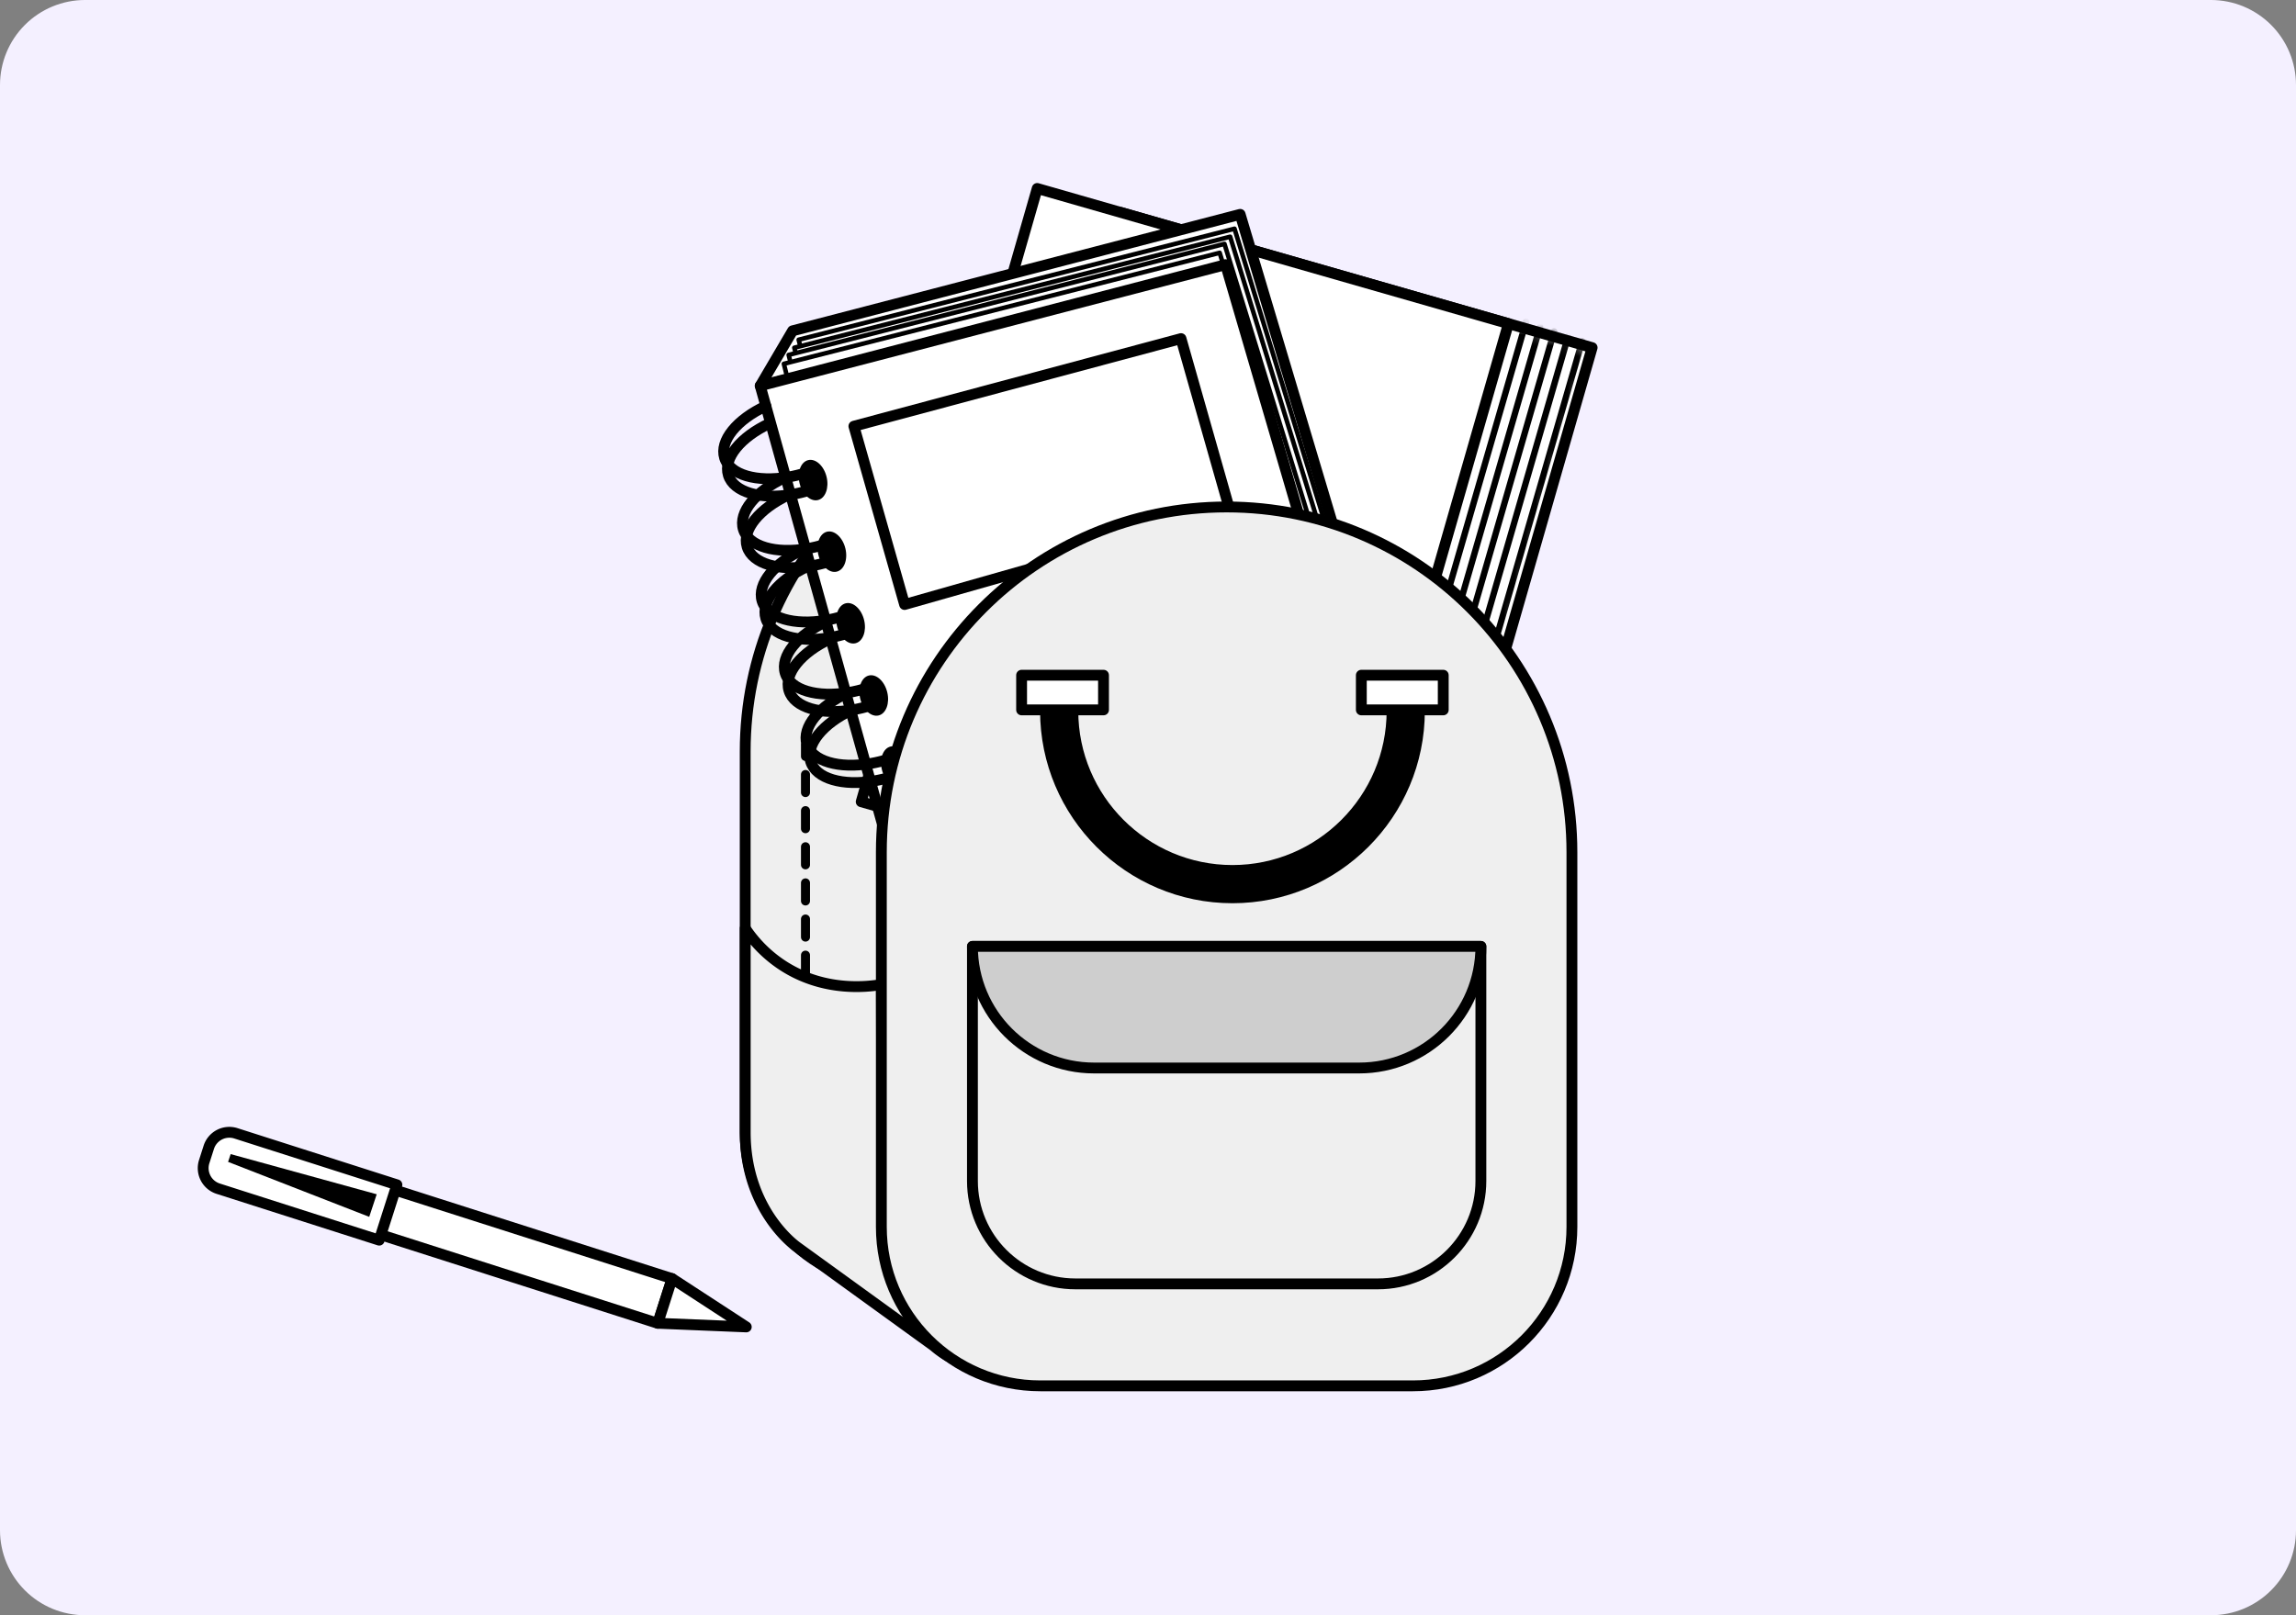 <svg width="216" height="152" fill="none" xmlns="http://www.w3.org/2000/svg"><rect width="100%" height="100%" fill="#808080" stroke="none"/><g clip-path="url(#a)"><path fill="#F4F0FF" d="M0 0h216v152H0z"/><path d="M102.59 38.226c17.928 0 32.482 14.554 32.482 32.482v35.851c0 7.932-6.44 14.372-14.372 14.372H84.477c-7.931 0-14.371-6.44-14.371-14.372v-35.85c0-17.929 14.553-32.483 32.482-32.483h.002Z" fill="#EFEFEF" stroke="#000" stroke-width="1.02" stroke-linecap="round" stroke-linejoin="round"/><path d="m149.782 32.714-44.329-12.72-16.559 57.71 44.329 12.719 16.559-57.71Z" fill="#fff"/><path d="m149.782 32.714-44.329-12.72-16.559 57.71 44.329 12.719 16.559-57.71Z" stroke="#000" stroke-width="1.02" stroke-linecap="round" stroke-linejoin="round"/><mask id="b" style="mask-type:luminance" maskUnits="userSpaceOnUse" x="88" y="19" width="62" height="72"><path d="m149.782 32.714-44.329-12.72-16.559 57.71 44.329 12.719 16.559-57.71Z" fill="#fff"/></mask><g mask="url(#b)" stroke="#000" stroke-width=".595" stroke-linecap="round" stroke-linejoin="round"><path d="m143.567 30.272-10.505 36.344M144.888 30.727 134.383 67.07M146.211 31.182l-10.508 36.344M147.528 31.637l-10.505 36.344M148.849 32.094l-10.505 36.344"/></g><path d="m141.907 30.455-44.329-12.72-16.559 57.71 44.329 12.72 16.559-57.71Z" fill="#fff" stroke="#000" stroke-width="1.02" stroke-linecap="round" stroke-linejoin="round"/><path d="m89.154 127.607-14.136-10.233s-4.909-3.343-4.909-10.815v-19.2a12.364 12.364 0 0 0 3.675 3.589c3.88 2.445 7.941 1.904 9.137 1.699.02 7.243.044 14.487.064 21.73 0 0 .041 9.556 6.171 13.23h-.002Z" fill="#EFEFEF" stroke="#000" stroke-width="1.02" stroke-linecap="round" stroke-linejoin="round"/><path d="m115.269 26.071-43.75 10.236 3.044-5.176 42.107-10.959 15.544 52.094-44.05 9.36-12.811-48.642" fill="#fff"/><path d="m115.269 26.071-43.75 10.236 3.044-5.176 42.107-10.959 15.544 52.094-44.05 9.36-12.811-48.642" stroke="#000" stroke-width="1.02" stroke-linecap="round" stroke-linejoin="round"/><path d="M116.138 21.523 75.137 31.969l2.958 11.847 7.84 31.922 43.476-11.067-13.273-43.148Z" fill="#fff" stroke="#000" stroke-width=".425" stroke-linecap="round" stroke-linejoin="round"/><path d="m115.727 22.277-41 10.446 2.958 11.847 7.839 31.922 43.477-11.067-13.274-43.148Z" fill="#fff" stroke="#000" stroke-width=".425" stroke-linecap="round" stroke-linejoin="round"/><path d="M115.194 22.95 74.195 33.398l2.956 11.846 7.842 31.923L128.47 66.1l-13.276-43.148Z" fill="#fff" stroke="#000" stroke-width=".425" stroke-linecap="round" stroke-linejoin="round"/><path d="m114.743 23.79-41 10.446L76.7 46.083l7.839 31.925 43.479-11.07-13.276-43.148Z" fill="#fff" stroke="#000" stroke-width=".425" stroke-linecap="round" stroke-linejoin="round"/><path d="M85.376 86.034 71.519 36.307l43.78-11.403 14.942 51.08-44.866 10.05Z" fill="#fff" stroke="#000" stroke-width="1.02" stroke-linecap="round" stroke-linejoin="round"/><path d="M82.66 67.326c.7-.172 1.062-1.153.807-2.19-.255-1.038-1.03-1.74-1.73-1.568-.7.172-1.062 1.153-.807 2.19.255 1.038 1.03 1.74 1.73 1.568Z" fill="#000"/><path d="M81.506 64.768c-.554.172-1.1.303-1.634.393-2.966.508-5.499-.195-6-1.812-.497-1.609 1.173-3.61 3.885-4.87" stroke="#000" stroke-width="1.02" stroke-linecap="round" stroke-linejoin="round"/><path d="M81.858 66.406c-.554.172-1.1.303-1.635.392-2.966.508-5.498-.195-5.999-1.811-.498-1.609 1.173-3.61 3.885-4.87" stroke="#000" stroke-width="1.02" stroke-linecap="round" stroke-linejoin="round"/><path d="M84.7 74.01c.7-.172 1.06-1.153.806-2.19-.255-1.038-1.03-1.74-1.73-1.568-.7.172-1.062 1.153-.807 2.19.255 1.039 1.03 1.74 1.73 1.568Z" fill="#000"/><path d="M83.545 71.454c-.554.172-1.1.302-1.634.392-2.966.508-5.499-.195-6-1.811-.497-1.61 1.173-3.61 3.885-4.87" stroke="#000" stroke-width="1.02" stroke-linecap="round" stroke-linejoin="round"/><path d="M83.9 73.09c-.553.171-1.1.302-1.634.392-2.966.508-5.499-.195-5.999-1.812-.498-1.608 1.173-3.61 3.885-4.87" stroke="#000" stroke-width="1.02" stroke-linecap="round" stroke-linejoin="round"/><path d="M76.953 47.057c.7-.172 1.062-1.153.807-2.19-.255-1.038-1.03-1.74-1.73-1.568-.7.172-1.062 1.153-.807 2.19.255 1.038 1.03 1.74 1.73 1.568Z" fill="#000"/><path d="M75.8 44.499c-.555.171-1.102.302-1.635.392-2.967.508-5.499-.195-6-1.811-.497-1.61 1.173-3.61 3.885-4.87" stroke="#000" stroke-width="1.02" stroke-linecap="round" stroke-linejoin="round"/><path d="M76.155 46.135c-.555.172-1.101.302-1.635.392-2.966.508-5.499-.195-5.999-1.811-.498-1.61 1.173-3.61 3.885-4.87" stroke="#000" stroke-width="1.02" stroke-linecap="round" stroke-linejoin="round"/><path d="M78.723 53.793c.7-.172 1.061-1.152.806-2.19-.254-1.038-1.029-1.74-1.73-1.567-.7.172-1.061 1.152-.806 2.19.255 1.038 1.03 1.74 1.73 1.567Z" fill="#000"/><path d="M77.569 51.237c-.555.172-1.101.303-1.635.392-2.966.509-5.498-.195-5.999-1.811-.498-1.609 1.173-3.61 3.885-4.87" stroke="#000" stroke-width="1.02" stroke-linecap="round" stroke-linejoin="round"/><path d="M77.92 52.873c-.554.172-1.1.302-1.634.392-2.966.508-5.499-.195-6-1.811-.497-1.61 1.173-3.61 3.885-4.87" stroke="#000" stroke-width="1.02" stroke-linecap="round" stroke-linejoin="round"/><path d="M80.484 60.532c.7-.172 1.062-1.153.807-2.19-.255-1.038-1.03-1.74-1.73-1.568-.7.172-1.061 1.153-.807 2.19.255 1.038 1.03 1.74 1.73 1.568Z" fill="#000"/><path d="M79.33 57.977c-.554.172-1.1.303-1.634.392-2.966.508-5.499-.195-6-1.811-.497-1.609 1.174-3.61 3.886-4.87" stroke="#000" stroke-width="1.02" stroke-linecap="round" stroke-linejoin="round"/><path d="M79.682 59.614c-.554.172-1.1.303-1.634.393-2.967.508-5.5-.195-6-1.811-.497-1.61 1.173-3.61 3.885-4.87" stroke="#000" stroke-width="1.02" stroke-linecap="round" stroke-linejoin="round"/><path d="m115.742 48.174-30.64 8.711-4.77-16.778 30.773-8.242 4.637 16.309Z" fill="#fff" stroke="#000" stroke-width="1.02" stroke-linejoin="round"/><path d="M115.399 47.707c17.928 0 32.482 14.554 32.482 32.482v35.268c0 8.252-6.7 14.955-14.954 14.955H97.868c-8.252 0-14.954-6.7-14.954-14.955V80.189c0-17.928 14.554-32.482 32.482-32.482h.003Z" fill="#EFEFEF" stroke="#000" stroke-width="1.02" stroke-linecap="round" stroke-linejoin="round"/><path d="M91.484 89.06h47.832v22.077c0 5.342-4.339 9.681-9.681 9.681h-28.469c-5.343 0-9.682-4.339-9.682-9.681V89.059Z" fill="#EFEFEF" stroke="#000" stroke-width="1.02" stroke-linecap="round" stroke-linejoin="round"/><path d="M91.484 89.06h47.832c0 6.317-5.127 11.443-11.444 11.443h-24.944c-6.317 0-11.444-5.126-11.444-11.444Z" fill="#CECECE" stroke="#000" stroke-width="1.02" stroke-linecap="round" stroke-linejoin="round"/><path d="M103.815 63.54h-7.706v3.262h7.706v-3.261ZM135.776 63.54h-7.706v3.262h7.706v-3.261Z" fill="#fff" stroke="#000" stroke-width="1.02" stroke-linecap="round" stroke-linejoin="round"/><path d="M115.945 84.997c-9.979 0-18.097-8.119-18.097-18.098h3.592c0 7.998 6.507 14.505 14.505 14.505 7.998 0 14.505-6.507 14.505-14.505h3.593c0 9.979-8.119 18.098-18.098 18.098Z" fill="#000"/><path d="m25.083 108.127-1.345 4.206 38.144 12.195 1.345-4.206-38.144-12.195Z" fill="#fff" stroke="#000" stroke-width="1.02" stroke-linejoin="round"/><path d="m70.207 124.868-6.98-4.55-1.344 4.206 8.324.344Z" fill="#fff" stroke="#000" stroke-width="1.02" stroke-linejoin="round"/><path d="m25.273 112.996 1.396-4.367" stroke="#000" stroke-width="1.02" stroke-linejoin="round"/><path d="m19.212 109.309.43-1.344a2.029 2.029 0 0 1 2.551-1.315l15.146 4.842-1.666 5.211-15.146-4.843a2.029 2.029 0 0 1-1.315-2.551Z" fill="#fff" stroke="#000" stroke-width="1.02" stroke-linejoin="round"/><path d="m21.7 108.605 13.739 3.78-.703 2.125-13.279-5.173.244-.732Z" fill="#000"/><path stroke="#000" stroke-width=".85" stroke-linecap="round" stroke-dasharray="1.7 1.7" d="M75.778 91.583V70.104"/></g><defs><clipPath id="a"><path d="M0 8a8 8 0 0 1 8-8h200a8 8 0 0 1 8 8v136a8 8 0 0 1-8 8H8a8 8 0 0 1-8-8V8Z" fill="#fff"/></clipPath></defs></svg>